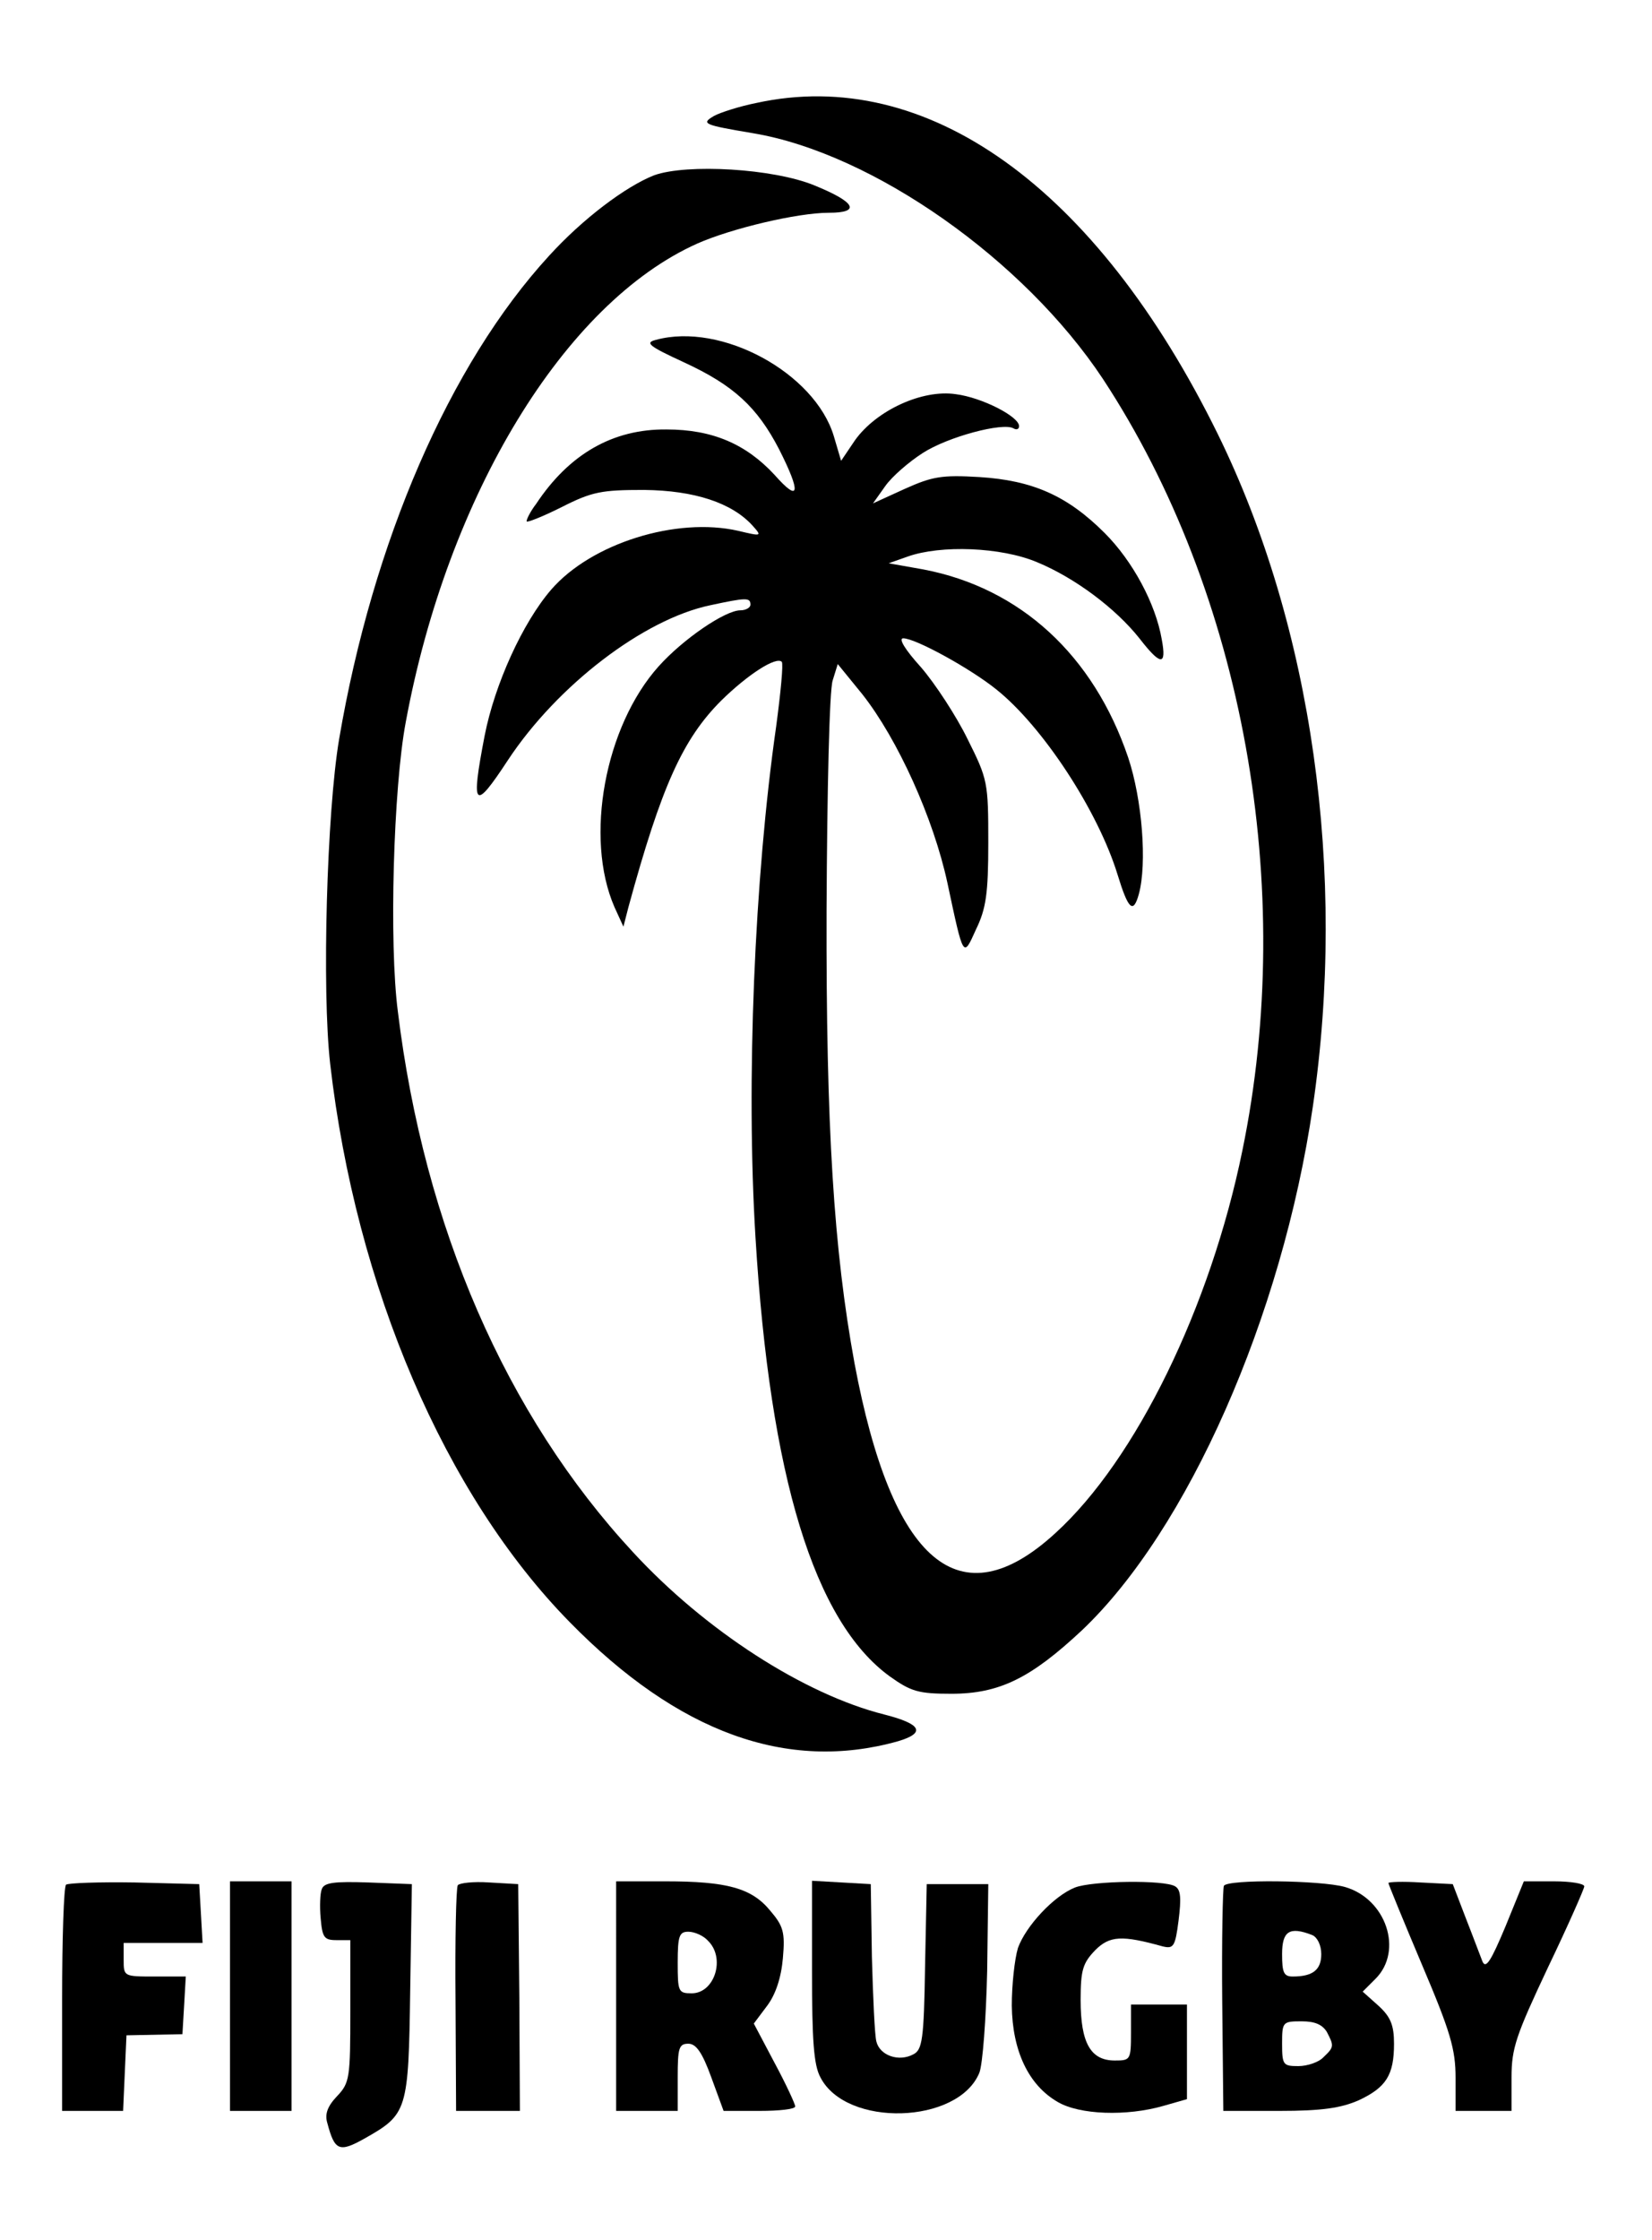 <svg height="368.105" preserveAspectRatio="xMidYMid meet" viewBox="0 0 295 400" width="271.662" xmlns="http://www.w3.org/2000/svg"><g transform="matrix(.1 0 0 -.1 0 400)"><path d="m1350 3816c-30-6-64-17-75-23-24-14-19-16 70-31 214-36 484-226 625-439 251-382 346-908 249-1378-57-279-190-552-334-683-171-157-292-54-359 303-37 202-51 420-50 810 1 212 5 393 11 410l9 29 44-54c63-80 127-221 152-337 29-136 28-134 51-83 18 37 22 64 22 155 0 108-1 113-37 185-20 41-58 99-83 128-29 32-41 52-32 52 22 0 120-54 166-91 83-66 182-217 217-331 19-62 28-71 38-35 15 55 6 169-19 244-62 183-193 303-366 336l-62 11 34 12c59 21 167 17 231-10 68-28 141-83 183-136 38-49 49-50 40-2-11 64-52 140-102 190-67 67-129 94-224 100-67 4-84 1-133-21l-57-26 22 31c12 17 42 43 67 59 45 29 143 55 162 44 5-3 10-2 10 4 0 17-66 51-113 57-60 9-142-29-180-82l-25-37-13 44c-34 113-201 204-318 172-20-5-13-11 50-40 89-41 131-80 170-155 40-79 37-97-8-46-51 55-111 81-193 81-96 1-174-44-233-133-10-13-17-27-17-31 0-3 28 8 62 25 55 28 72 31 148 31 90-1 157-23 194-64 17-19 16-19-26-9-110 25-262-22-334-105-51-59-101-169-119-261-25-130-19-136 42-43 88 133 242 251 361 276 65 14 72 14 72 1 0-5-8-10-18-10-27 0-102-51-146-100-96-107-133-306-79-430l16-35 9 35c59 216 97 300 166 369 48 47 98 79 108 69 3-4-2-55-10-115-39-272-54-635-37-913 26-428 105-686 240-784 38-27 51-31 110-31 86 0 142 28 233 113 189 179 358 560 413 936 61 417-1 857-170 1201-217 441-520 658-825 591z"/><path d="m1168 3687c-51-20-128-78-188-144-178-194-315-511-375-863-22-130-31-448-16-580 46-399 205-770 428-997 194-198 389-268 586-213 51 15 43 31-24 48-143 36-320 150-449 290-227 245-373 581-420 965-16 122-8 400 14 517 75 406 284 749 521 855 61 27 179 55 235 55 58 0 48 19-26 49-73 30-227 39-286 18z"/><path d="m117 634c-4-4-7-97-7-206v-198h55 54l3 68 3 67 50 1 50 1 3 51 3 52h-55c-56 0-56 0-56 30v30h71 70l-3 53-3 52-116 3c-63 1-118-1-122-4z"/><path d="m410 435v-205h55 55v205 205h-55-55z"/><path d="m574 626c-3-7-4-31-2-52 3-34 6-39 28-39h25v-127c0-119-1-128-24-152-17-18-22-32-17-48 13-49 21-53 67-27 76 43 78 49 81 264l3 190-78 3c-60 2-79 0-83-12z"/><path d="m817 633c-3-5-5-97-4-206l1-197h57 57l-1 203-2 202-52 3c-28 2-53-1-56-5z"/><path d="m1100 435v-205h55 55v60c0 52 2 60 19 60 14 0 25-16 41-60l22-60h64c35 0 64 3 64 8 0 4-16 39-37 78l-37 70 24 32c15 20 25 50 28 85 4 46 1 57-23 85-33 40-77 52-187 52h-88zm164 99c32-31 12-94-29-94-24 0-25 3-25 55 0 48 3 55 19 55 11 0 27-7 35-16z"/><path d="m1450 480c0-124 3-168 15-190 46-90 246-84 284 8 6 15 12 96 14 182l2 155h-55-55l-3-147c-2-131-5-149-21-157-26-14-60-2-66 23-3 11-6 79-8 151l-2 130-52 3-53 3z"/><path d="m1920 629c-38-15-88-69-102-108-6-20-11-66-11-103 1-81 30-142 82-172 39-23 123-26 189-7l42 12v84 85h-50-50v-50c0-49-1-50-29-50-43 0-61 31-61 108 0 54 4 66 26 89 26 26 48 27 120 7 20-5 23-1 29 46 5 40 4 55-6 61-19 12-148 10-179-2z"/><path d="m2186 632c-2-4-4-96-3-205l2-197h100c76 0 110 5 142 19 49 23 63 45 63 101 0 33-6 48-28 68l-28 25 23 23c50 50 19 143-55 164-43 12-209 14-216 2zm158-88c9-4 16-18 16-34 0-28-15-40-51-40-16 0-19 7-19 40 0 41 13 50 54 34zm26-173c13-25 13-27-6-45-8-9-29-16-45-16-27 0-29 2-29 40 0 39 1 40 35 40 24 0 37-6 45-19z"/><path d="m2480 637c0-2 27-68 60-146 51-120 60-151 60-202v-59h50 50v60c0 52 8 75 65 196 36 75 65 141 65 145 0 5-24 9-54 9h-54l-33-81c-26-62-35-76-41-62-4 10-17 45-30 78l-23 60-58 3c-31 2-57 1-57-1z"/></g></svg>